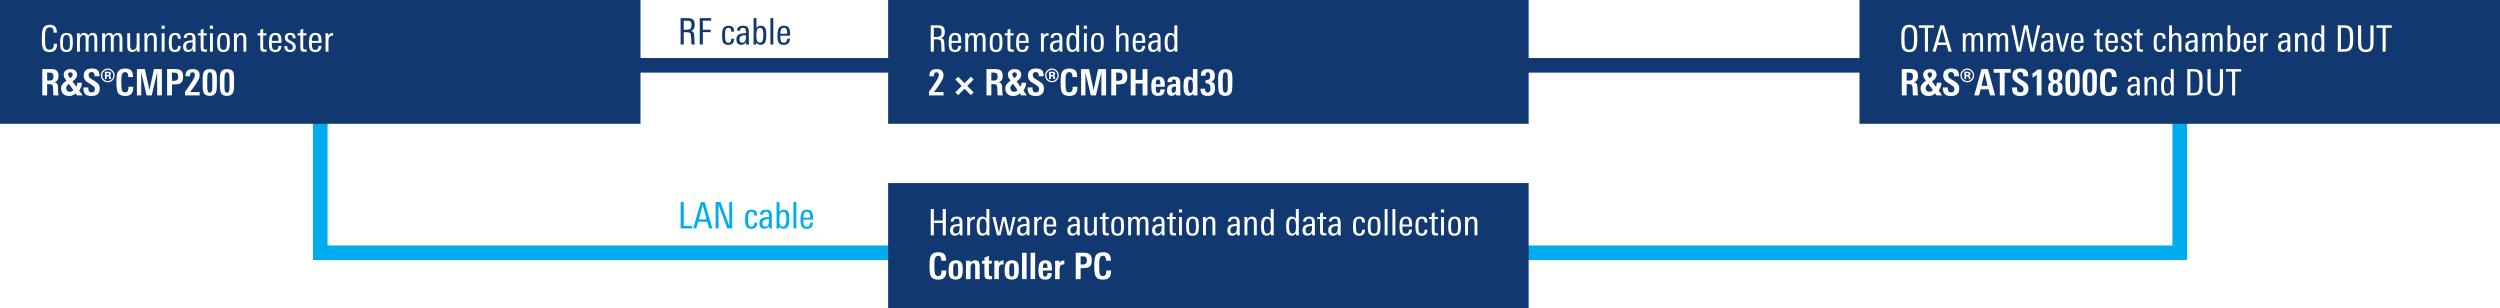 <svg xmlns="http://www.w3.org/2000/svg" xmlns:xlink="http://www.w3.org/1999/xlink" version="1.2" viewBox="0 0 514.133 63.375"><defs><symbol id="a" overflow="visible"><path d="M3.703 0h-.64v-2.547H1.234V0h-.64v-5.422h.64v2.375h1.829v-2.375h.64zm0 0"/></symbol><symbol id="b" overflow="visible"><path d="M2.844 0h-.578L2.25-.5c-.25.375-.586.563-1 .563C.926.063.676-.04.5-.25.344-.457.266-.723.266-1.047c0-.539.207-.898.625-1.078.27-.125.71-.191 1.328-.203v-.156c0-.313-.028-.532-.078-.657-.075-.195-.243-.296-.5-.296a.722.722 0 00-.47.156C1.056-3.187 1-3.047 1-2.86v.03H.406v-.03c0-.344.125-.602.375-.782.219-.144.508-.218.875-.218.438 0 .739.105.907.312.164.188.25.5.25.938v1.406c0 .45.007.851.03 1.203zm-.625-1.469v-.437h-.156c-.782 0-1.172.265-1.172.797 0 .492.18.734.546.734a.667.667 0 00.625-.36c.102-.187.157-.43.157-.734zm0 0"/></symbol><symbol id="c" overflow="visible"><path d="M2.078-3.281c-.062-.008-.105-.016-.125-.016-.293 0-.512.09-.656.266-.137.168-.203.398-.203.687V0H.5v-3.094c0-.25-.012-.476-.031-.687h.594v.5c.195-.383.515-.578.953-.578.039 0 .062.195.062.578zm0 0"/></symbol><symbol id="d" overflow="visible"><path d="M3 0h-.578l-.016-.438c-.219.336-.515.5-.89.5-.48 0-.809-.218-.985-.656C.414-.883.36-1.332.36-1.938c0-.582.067-1.019.204-1.312.175-.406.488-.61.937-.61.383 0 .672.15.86.438v-2h.609v4.703c0 .137.008.375.031.719zm-.61-1.86c0-.507-.042-.874-.124-1.093-.106-.313-.305-.469-.594-.469-.305 0-.508.164-.61.485-.074.218-.109.558-.109 1.015 0 .492.04.852.125 1.078.102.313.29.469.563.469.32 0 .535-.156.64-.469.07-.207.11-.547.11-1.015zm0 0"/></symbol><symbol id="e" overflow="visible"><path d="M4.906-3.781L3.953 0H3.25l-.734-3.125L1.796 0h-.718L.125-3.781h.64L1.47-.562l.734-3.22h.688l.75 3.22.687-3.22zm0 0"/></symbol><symbol id="f" overflow="visible"><path d="M2.938-1.813H.952v.266c0 .387.035.664.11.828.101.242.3.36.593.36.426 0 .649-.274.672-.829h.594C2.879-.344 2.457.079 1.656.079 1.125.078.758-.098.563-.453.425-.723.359-1.148.359-1.734c0-.676.063-1.16.188-1.454.187-.445.566-.671 1.14-.671.54 0 .907.199 1.094.593.102.25.156.68.156 1.282zm-.594-.406c0-.363-.028-.617-.078-.765-.094-.301-.29-.454-.579-.454-.406 0-.64.247-.703.735a3.71 3.71 0 00-.03.484zm0 0"/></symbol><symbol id="h" overflow="visible"><path d="M3.063 0h-.594v-.484c-.23.367-.547.546-.953.546C.836.063.5-.328.5-1.109v-2.672h.594v2.422c0 .304.023.523.078.656.082.219.254.328.516.328.5 0 .75-.367.75-1.11V-3.78h.593v2.953c0 .293.008.57.031.828zm0 0"/></symbol><symbol id="i" overflow="visible"><path d="M1.969 0c-.188.02-.336.031-.438.031-.343 0-.578-.07-.703-.218C.723-.314.672-.551.672-.907v-2.437H.109v-.437h.563v-.703l.594-.25v.953h.671v.437h-.671v2.375c0 .211.03.352.093.422.063.074.172.11.329.11.03 0 .125-.008.28-.032zm0 0"/></symbol><symbol id="j" overflow="visible"><path d="M2.984-1.906c0 .687-.078 1.172-.234 1.453-.2.355-.563.531-1.094.531C1.113.078.75-.098.563-.453.425-.711.359-1.18.359-1.86c0-.645.07-1.114.22-1.407.194-.394.57-.593 1.124-.593.54 0 .906.183 1.094.546.125.25.187.72.187 1.407zm-.609.406v-.578c0-.438-.027-.738-.078-.906-.094-.301-.297-.454-.61-.454-.324 0-.539.165-.64.485-.063.18-.094.476-.094.89v.532c0 .367.031.625.094.781.101.262.312.39.625.39.289 0 .488-.124.594-.374.07-.164.109-.422.109-.766zm0 0"/></symbol><symbol id="k" overflow="visible"><path d="M4.672 0h-.594v-2.547c0-.27-.027-.46-.078-.578-.074-.188-.227-.281-.453-.281-.45 0-.672.344-.672 1.031V0h-.594v-2.578c0-.258-.015-.442-.047-.547-.074-.188-.23-.281-.468-.281-.22 0-.391.11-.516.328-.105.2-.156.453-.156.765V0H.5v-3.125c0-.227-.012-.445-.031-.656h.594v.5c.195-.383.492-.578.89-.578.438 0 .719.195.844.578.219-.383.531-.578.937-.578.344 0 .586.109.735.328.133.199.203.515.203.953zm0 0"/></symbol><symbol id="l" overflow="visible"><path d="M1.125-4.703H.469v-.64h.656zM1.094 0H.5v-3.781h.594zm0 0"/></symbol><symbol id="m" overflow="visible"><path d="M3.031 0h-.594v-2.422c0-.32-.023-.539-.062-.656-.086-.219-.258-.328-.516-.328-.25 0-.449.125-.593.375-.118.21-.172.465-.172.765V0H.5v-2.953c0-.332-.012-.61-.031-.828h.594v.515c.207-.394.535-.593.984-.593.656 0 .984.39.984 1.171zm0 0"/></symbol><symbol id="n" overflow="visible"><path d="M2.828-1.172c0 .836-.39 1.25-1.172 1.25C1.113.078.75-.098.563-.453.425-.711.359-1.172.359-1.828s.063-1.117.188-1.39c.187-.427.562-.641 1.125-.641.426 0 .726.101.906.296.164.188.25.497.25.922H2.25c0-.53-.2-.796-.594-.796-.312 0-.515.167-.61.5-.054.199-.077.546-.077 1.046 0 .575.039.965.125 1.172.093.242.273.36.547.36.226 0 .39-.079.484-.235.07-.125.113-.316.125-.578zm0 0"/></symbol><symbol id="o" overflow="visible"><path d="M1.094 0H.5v-5.422h.594zm0 0"/></symbol><symbol id="y" overflow="visible"><path d="M3.5 0h-.656a3.562 3.562 0 01-.047-.563c0-.093-.012-.332-.031-.718-.032-.532-.079-.852-.141-.969-.094-.188-.344-.281-.75-.281h-.64V0H.593v-5.422h1.453c.488 0 .848.094 1.078.281.238.211.36.559.36 1.047 0 .367-.06.649-.172.844-.137.23-.368.387-.688.469.281.023.473.11.578.265.094.125.149.325.172.594 0 .024.016.324.047.906.008.168.02.391.031.672.008.074.024.188.047.344zm-.672-4.063c0-.312-.07-.53-.203-.656-.137-.125-.36-.187-.672-.187h-.719v1.875h.532c.406 0 .68-.067.828-.203.156-.145.234-.422.234-.829zm0 0"/></symbol><symbol id="z" overflow="visible"><path d="M3.031 0h-.594v-2.422c0-.312-.023-.531-.062-.656-.086-.219-.258-.328-.516-.328-.511 0-.765.37-.765 1.11V0H.5v-5.422h.594v2.078c.25-.344.566-.515.953-.515.656 0 .984.398.984 1.187zm0 0"/></symbol><symbol id="J" overflow="visible"><path d="M3.563-1.5c0 1.063-.516 1.594-1.547 1.594-.7 0-1.153-.25-1.36-.75C.508-1.008.437-1.687.437-2.687c0-.958.067-1.618.204-1.985.226-.57.707-.86 1.437-.86.957 0 1.438.509 1.438 1.516v.11h-.641V-4c0-.676-.273-1.016-.813-1.016-.43 0-.703.215-.828.641-.093.293-.14.852-.14 1.672 0 .875.047 1.453.14 1.734.114.375.375.563.782.563.593 0 .89-.367.89-1.11v-.109h.656zm0 0"/></symbol><symbol id="K" overflow="visible"><path d="M2.594-1.031c0 .73-.399 1.093-1.188 1.093C.633.063.254-.344.266-1.155h.593c0 .074.004.148.016.218.031.387.21.579.547.579C1.805-.36 2-.551 2-.938a.678.678 0 00-.188-.5c-.074-.07-.242-.18-.5-.328-.355-.187-.578-.328-.671-.421-.188-.165-.282-.395-.282-.688 0-.332.102-.582.313-.75.195-.156.469-.234.812-.234.383 0 .66.093.829.28.164.18.253.454.265.829h-.594c0-.469-.18-.703-.53-.703a.507.507 0 00-.376.14.507.507 0 00-.14.376c0 .18.07.324.218.437.082.074.258.184.532.328.312.168.523.309.64.422.176.188.266.43.266.719zm0 0"/></symbol><symbol id="L" overflow="visible"><path d="M3.719-2.688c0 .938-.078 1.59-.235 1.954-.242.554-.714.828-1.421.828-.7 0-1.168-.258-1.407-.781-.105-.25-.172-.579-.203-.985a18.354 18.354 0 01-.016-1.016c0-.675.02-1.156.063-1.437.05-.363.164-.66.344-.89.258-.344.672-.516 1.234-.516.55 0 .957.156 1.219.468.176.231.297.54.36.922.038.293.062.778.062 1.454zm-.672-.046c0-.696-.027-1.188-.078-1.47-.106-.538-.403-.812-.89-.812-.513 0-.821.313-.923.938-.043.25-.062.703-.062 1.36 0 .698.02 1.167.062 1.405.051.305.14.528.266.672.144.157.363.235.656.235.469 0 .766-.285.89-.86.052-.25.079-.738.079-1.468zm0 0"/></symbol><symbol id="M" overflow="visible"><path d="M3.188-4.906h-1.25V0h-.625v-4.906H.046v-.516h3.14zm0 0"/></symbol><symbol id="N" overflow="visible"><path d="M4.031 0h-.656l-.39-1.375H1.108L.72 0h-.64l1.593-5.422h.781zM2.828-1.875l-.781-2.953-.781 2.953zm0 0"/></symbol><symbol id="O" overflow="visible"><path d="M6.078-5.422L4.828 0h-.766L3.11-4.75 2.11 0h-.765L.14-5.422h.671L1.75-.688l1.016-4.734h.765l.953 4.734.985-4.734zm0 0"/></symbol><symbol id="P" overflow="visible"><path d="M2.89-3.781L1.845 0h-.688L.11-3.781H.75l.766 3.187.796-3.187zm0 0"/></symbol><symbol id="Q" overflow="visible"><path d="M3.11-1.953c0 .594-.055 1.039-.157 1.328-.18.46-.512.688-1 .688a.984.984 0 01-.89-.5L1.046 0H.469C.489-.344.5-.582.5-.719v-4.703h.594v2.031c.238-.312.539-.468.906-.468.477 0 .8.214.969.64.094.274.14.696.14 1.266zM2.5-1.97c0-.414-.023-.718-.063-.906-.105-.363-.308-.547-.609-.547a.6.6 0 00-.516.266c-.156.219-.234.648-.234 1.281 0 .563.05.938.156 1.125.125.25.32.375.594.375.188 0 .344-.094.469-.281.133-.227.203-.664.203-1.313zm0 0"/></symbol><symbol id="R" overflow="visible"><path d="M3.75-2.797c0 .574-.016.996-.047 1.266-.086.523-.242.898-.469 1.125-.28.273-.718.406-1.312.406H.594v-5.422h1.328c.539 0 .953.106 1.234.313.25.187.414.46.5.812.063.305.094.805.094 1.5zm-.656.063c0-.5-.016-.852-.047-1.063-.055-.469-.188-.773-.406-.922-.168-.133-.418-.203-.75-.203h-.657v4.406h.75c.27 0 .485-.062.641-.187.219-.156.36-.469.422-.938.031-.226.047-.593.047-1.093zm0 0"/></symbol><symbol id="S" overflow="visible"><path d="M3.75-1.797c0 .637-.117 1.106-.344 1.406-.25.325-.668.485-1.25.485-.617 0-1.043-.176-1.281-.531-.21-.29-.313-.758-.313-1.407v-3.578h.641v3.547c0 .469.047.809.14 1.016.145.304.415.453.813.453.395 0 .664-.149.813-.453.094-.196.14-.524.14-.985v-3.578h.641zm0 0"/></symbol><symbol id="Y" overflow="visible"><path d="M2.938-4.906H1.234v1.86h1.61v.5h-1.61V0h-.64v-5.422h2.344zm0 0"/></symbol><symbol id="Z" overflow="visible"><path d="M2.938 0H.594v-5.422h.64v4.906h1.704zm0 0"/></symbol><symbol id="aa" overflow="visible"><path d="M4 0H3L1.187-4.875V0H.595v-5.422h1L3.406-.547v-4.875H4zm0 0"/></symbol><symbol id="p" overflow="visible"><path d="M3.797-1.625c0 .605-.137 1.047-.406 1.328-.274.274-.7.406-1.282.406C1.348.11.844-.145.594-.656.426-1.02.344-1.707.344-2.72c0-.969.082-1.64.25-2.015.25-.532.77-.797 1.562-.797.563 0 .969.133 1.219.39.25.262.375.672.375 1.235v.125h-.969v-.11c0-.601-.219-.906-.656-.906-.324 0-.543.18-.656.531-.086.262-.125.746-.125 1.454 0 .855.039 1.417.125 1.687.093.336.3.5.625.5.289 0 .492-.11.61-.328.07-.156.108-.39.108-.703v-.125h.985zm0 0"/></symbol><symbol id="q" overflow="visible"><path d="M2.219-2.266c0-.32-.024-.55-.063-.687-.062-.207-.203-.313-.422-.313-.23 0-.382.125-.453.375-.054.149-.078.36-.078.641v.75c0 .293.02.5.063.625.07.242.222.36.453.36.226 0 .375-.11.437-.329.04-.125.063-.328.063-.61zM3.172-2c0 .719-.078 1.227-.235 1.516-.21.386-.617.578-1.218.578C1.102.094.69-.094.484-.47.336-.727.266-1.195.266-1.875c0-.633.082-1.098.25-1.39.226-.407.64-.61 1.234-.61s.992.172 1.203.516c.145.25.219.703.219 1.359zm0 0"/></symbol><symbol id="r" overflow="visible"><path d="M2.297 0v-2.531c0-.25-.016-.414-.047-.5-.063-.156-.188-.235-.375-.235-.168 0-.297.079-.39.235-.094.156-.141.344-.141.562V0H.406v-3.172c0-.125-.008-.234-.015-.328 0-.102-.008-.195-.016-.281h.938l.015.422c.238-.344.547-.516.922-.516s.629.102.766.297c.132.18.203.465.203.86V0zm0 0"/></symbol><symbol id="s" overflow="visible"><path d="M2.125 0c-.063.008-.14.02-.234.031-.086.008-.18.016-.282.016-.398 0-.671-.07-.828-.219C.633-.305.562-.578.562-.984v-2.188H.047v-.61h.515v-.64l.922-.39v1.03h.594v.61h-.594v2.047c0 .2.02.328.063.39.062.087.172.126.328.126.05 0 .133-.004.25-.016zm0 0"/></symbol><symbol id="t" overflow="visible"><path d="M2.297-3.016h-.094c-.023-.007-.043-.015-.062-.015-.543 0-.813.308-.813.922V0H.406v-3.094c0-.164-.008-.3-.015-.406v-.281h.89l.016.484c.187-.363.504-.547.953-.547h.047zm0 0"/></symbol><symbol id="u" overflow="visible"><path d="M.406 0v-5.422h.938V0zm0 0"/></symbol><symbol id="v" overflow="visible"><path d="M2.125-2.297c0-.25-.008-.422-.016-.515-.043-.301-.183-.454-.421-.454-.262 0-.418.168-.47.5a4.91 4.91 0 00-.03.22v.25zm-.938.516v.328c0 .336.036.574.11.719.07.148.195.218.375.218.312 0 .469-.242.469-.734h.875c-.012.469-.125.813-.344 1.031-.211.211-.543.313-1 .313C1.078.094.68-.098.484-.484.336-.742.266-1.204.266-1.86c0-.633.082-1.098.25-1.391.218-.414.617-.625 1.203-.625.593 0 .976.215 1.156.64.113.25.172.735.172 1.454zm0 0"/></symbol><symbol id="x" overflow="visible"><path d="M2.813-3.875c0-.313-.075-.531-.22-.656-.136-.102-.37-.157-.702-.157h-.36V-3h.344c.164 0 .305-.016.422-.047a.725.725 0 00.297-.14.474.474 0 00.172-.266c.03-.113.046-.254.046-.422zm1.015 0c0 .656-.172 1.105-.515 1.344-.25.18-.688.265-1.313.265h-.469V0h-1v-5.422h1.61c.582 0 1.004.11 1.265.328.281.23.422.637.422 1.219zm0 0"/></symbol><symbol id="A" overflow="visible"><path d="M.234 0v-.797c.188-.226.47-.617.844-1.172.395-.582.688-1.035.875-1.36.195-.312.297-.597.297-.858 0-.375-.164-.563-.484-.563-.293 0-.461.18-.5.531 0 .043-.008.09-.016.14v.141H.328a.308.308 0 01-.016-.109c.008-.05.016-.11.016-.172.031-.426.188-.738.469-.937.258-.176.594-.266 1-.266.945 0 1.422.422 1.422 1.266 0 .304-.09.633-.266.984a19.706 19.706 0 01-.484.797A20.61 20.61 0 011.25-.687h1.984V0zm0 0"/></symbol><symbol id="B" overflow="visible"><path d="M3.547-.063L2.234-1.375.906-.062.344-.625l1.312-1.328L.344-3.281l.562-.563 1.328 1.328 1.313-1.328.562.563-1.312 1.328L4.109-.625zm0 0"/></symbol><symbol id="C" overflow="visible"><path d="M2.828-3.938c0-.269-.07-.46-.203-.578-.125-.113-.328-.171-.61-.171h-.484v1.625h.39c.165 0 .306-.008.423-.032a.732.732 0 00.281-.14.615.615 0 00.156-.282c.031-.113.047-.254.047-.421zm0 3.938a6.59 6.59 0 01-.047-.766c-.011-.218-.023-.39-.031-.515v-.25c-.023-.32-.086-.535-.188-.64-.105-.102-.312-.157-.624-.157H1.53V0h-1v-5.422h1.703c.54 0 .926.086 1.157.25.312.211.468.594.468 1.156 0 .75-.308 1.188-.921 1.313.332.023.554.14.671.36.102.179.157.511.157 1 .007.355.02.577.03.671.009.262.04.485.095.672zm9.516-1.39c0 1-.563 1.5-1.688 1.5-.625 0-1.058-.13-1.297-.391-.25-.258-.375-.692-.375-1.297v-.063H10v.079c0 .292.035.507.11.64.093.2.273.297.546.297.457 0 .688-.227.688-.688 0-.238-.106-.44-.313-.609-.054-.039-.289-.195-.703-.469-.23-.144-.422-.27-.578-.375a1.58 1.58 0 01-.313-.265c-.25-.281-.374-.63-.374-1.047 0-.969.554-1.453 1.671-1.453.508 0 .891.105 1.141.312.27.23.406.59.406 1.078v.204h-1v-.126c0-.488-.199-.734-.594-.734-.417 0-.624.215-.624.64 0 .243.124.462.374.657.126.086.25.168.376.25l.39.234c.438.274.711.48.828.625.207.25.313.586.313 1zm1.937-3.016c0-.133-.11-.203-.328-.203h-.172v.406h.172c.219 0 .328-.067.328-.203zm.031 1.047c-.011-.063-.023-.125-.03-.188a2.492 2.492 0 01-.032-.203c-.023-.113-.133-.172-.328-.172h-.14v.563h-.376v-1.532h.563c.457 0 .687.153.687.454 0 .187-.094.308-.281.359a.4.4 0 01.25.328c.008.125.02.219.031.281.008.063.016.102.016.11zm.829-.766a1.07 1.07 0 00-.344-.797A1.07 1.07 0 0014-5.266c-.324 0-.594.118-.813.344-.218.23-.328.496-.328.797 0 .313.11.586.329.813.218.23.488.343.812.343.313 0 .578-.11.797-.328.226-.226.344-.504.344-.828zm.265 0c0 .398-.14.734-.422 1.016a1.339 1.339 0 01-.984.406 1.38 1.38 0 01-1-.406 1.397 1.397 0 01-.406-1.016c0-.375.133-.703.406-.984a1.364 1.364 0 011-.422c.383 0 .71.14.984.422.282.273.422.601.422.984zm-9.562-.188c0 .149.086.344.265.594l.125.172.204-.156c.125-.102.21-.203.265-.297a.674.674 0 00.078-.297c0-.144-.047-.254-.14-.328a.476.476 0 00-.344-.125.535.535 0 00-.328.11c-.086.074-.125.183-.125.327zM6-2.375c-.21.156-.355.309-.438.453-.074.149-.109.305-.109.469 0 .086.016.168.047.25a.721.721 0 00.14.234.78.78 0 00.563.219c.29 0 .531-.113.719-.344zm1.547.594c.031-.063.055-.125.078-.188a.873.873 0 00.063-.218c.007-.083.019-.157.03-.22.009-.07.016-.14.016-.202h.938c0 .304-.055.59-.156.859a2.853 2.853 0 01-.391.75l.719 1H7.688l-.313-.422a1.335 1.335 0 01-.563.39c-.23.095-.48.141-.75.141-.343 0-.625-.054-.843-.156a1.414 1.414 0 01-.5-.39 1.315 1.315 0 01-.25-.516 2.237 2.237 0 01-.063-.5c0-.313.094-.598.282-.86.195-.257.468-.492.812-.703l-.188-.28a7.836 7.836 0 01-.187-.298A2.12 2.12 0 015-3.844a1.04 1.04 0 01-.047-.219 1.342 1.342 0 01-.016-.218c0-.176.032-.332.094-.469a.986.986 0 01.297-.36c.125-.1.27-.18.438-.234a1.9 1.9 0 01.562-.078c.227 0 .426.031.594.094.176.055.316.133.422.234.113.106.195.23.25.375.062.137.093.278.093.422 0 .274-.078.524-.234.75-.156.219-.398.438-.719.656zm0 0"/></symbol><symbol id="D" overflow="visible"><path d="M4.719 0v-4.75L3.594 0H2.547l-1.11-4.75V0h-.89v-5.422h1.64l.938 4.344.922-4.344h1.64V0zm0 0"/></symbol><symbol id="E" overflow="visible"><path d="M2.969 0v-2.453H1.53V0h-1v-5.422h1v2.234H2.97v-2.234h1V0zm0 0"/></symbol><symbol id="F" overflow="visible"><path d="M2.047-1.828h-.172c-.492 0-.734.234-.734.703 0 .398.129.594.39.594.332 0 .504-.285.516-.86zM2.094 0l-.016-.422c-.21.336-.523.5-.937.5C.516.078.203-.3.203-1.062c0-.551.18-.922.547-1.11.25-.133.68-.203 1.297-.203v-.203c0-.227-.016-.383-.047-.469-.063-.164-.18-.25-.344-.25-.293 0-.437.168-.437.5v.063H.312v-.063c0-.719.458-1.078 1.375-1.078.47 0 .79.105.97.313.187.199.28.527.28.984v1.312c0 .274.004.512.016.72.008.21.024.39.047.546zm0 0"/></symbol><symbol id="G" overflow="visible"><path d="M2.203-1.844c0-.445-.027-.77-.078-.968-.074-.301-.219-.454-.438-.454-.21 0-.343.137-.406.407-.054.187-.078.527-.078 1.015 0 .887.164 1.328.5 1.328.207 0 .348-.14.422-.421.05-.188.078-.489.078-.907zM2.25 0v-.406c-.2.324-.496.484-.89.484-.438 0-.747-.203-.923-.61C.32-.811.266-1.253.266-1.858c0-.645.054-1.118.171-1.422.157-.395.446-.594.875-.594.375 0 .672.152.891.453v-2h.922v4.734c0 .211.008.438.031.688zm0 0"/></symbol><symbol id="H" overflow="visible"><path d="M3.203-1.469c0 .532-.117.93-.344 1.188-.23.25-.609.375-1.14.375a2.58 2.58 0 01-.672-.078 1.084 1.084 0 01-.469-.25 1.247 1.247 0 01-.265-.47 2.486 2.486 0 01-.079-.687h.922c0 .543.176.813.532.813.375 0 .562-.281.562-.844 0-.426-.07-.707-.203-.844-.137-.144-.399-.21-.781-.203v-.687c.343 0 .578-.047.703-.14.156-.102.234-.337.234-.704 0-.508-.164-.766-.484-.766-.324 0-.485.243-.485.72H.313v-.204c.007-.781.484-1.172 1.421-1.172.489 0 .848.106 1.079.313.226.21.343.554.343 1.03 0 .72-.261 1.138-.781 1.25.313.063.531.212.656.438.114.211.172.516.172.922zm0 0"/></symbol><symbol id="I" overflow="visible"><path d="M2.297-3c0-.332-.008-.602-.016-.813 0-.207-.011-.363-.031-.468-.074-.32-.23-.485-.469-.485-.242 0-.398.168-.468.5-.043.211-.063.633-.063 1.266v.766c0 .605.02 1 .063 1.187.07.324.226.484.468.484.239 0 .395-.16.469-.484.031-.176.047-.566.047-1.172zm.937.844c0 .75-.07 1.273-.203 1.562-.21.461-.633.688-1.265.688C1.129.094.71-.125.516-.562.379-.845.312-1.36.312-2.11V-3.5c0-.613.086-1.07.266-1.375.227-.363.633-.547 1.219-.547.57 0 .973.172 1.203.516.156.273.234.715.234 1.328zm0 0"/></symbol><symbol id="T" overflow="visible"><path d="M2.125-4.625L1.5-1.985h1.234zM3.265 0l-.328-1.25H1.313L.984 0H0l1.5-5.422h1.313L4.296 0zm0 0"/></symbol><symbol id="U" overflow="visible"><path d="M2.297-4.672V0h-1v-4.672H.03v-.75h3.516v.75zm0 0"/></symbol><symbol id="V" overflow="visible"><path d="M3.594-1.39c0 1-.563 1.5-1.688 1.5C1.281.11.848-.02.61-.282.36-.54.234-.973.234-1.578v-.063H1.25v.079c0 .292.035.507.11.64.093.2.273.297.546.297.457 0 .688-.227.688-.688 0-.238-.106-.44-.313-.609a46.95 46.95 0 00-.703-.469c-.23-.144-.422-.27-.578-.375a1.58 1.58 0 01-.313-.265c-.25-.281-.375-.63-.375-1.047 0-.969.555-1.453 1.672-1.453.508 0 .891.105 1.141.312.27.23.406.59.406 1.078v.204h-1v-.126c0-.488-.199-.734-.594-.734-.417 0-.625.215-.625.64 0 .243.125.462.375.657.125.086.25.168.375.25.126.074.254.152.391.234.438.274.711.48.828.625.207.25.313.586.313 1zm0 0"/></symbol><symbol id="W" overflow="visible"><path d="M1.5 0v-4.266c-.219.23-.512.438-.875.625v-.875c.188-.101.363-.218.531-.343.164-.133.32-.29.469-.47h.844V0zm0 0"/></symbol><symbol id="X" overflow="visible"><path d="M2.281-1.5c0-.633-.172-.953-.515-.953-.344 0-.516.312-.516.937 0 .637.172.954.516.954.218 0 .367-.11.453-.329.039-.125.062-.328.062-.609zM2.25-3.922c0-.258-.016-.445-.047-.562a.446.446 0 00-.437-.282c-.211 0-.344.094-.407.282-.043.117-.062.296-.062.546 0 .555.156.829.469.829.32 0 .484-.27.484-.813zm1 2.469c0 .512-.11.89-.328 1.14-.242.274-.625.407-1.156.407-.5 0-.868-.11-1.094-.328-.25-.25-.375-.657-.375-1.22 0-.32.035-.577.11-.765.113-.27.327-.457.64-.562-.469-.125-.703-.52-.703-1.188 0-.5.11-.863.328-1.094.226-.238.594-.359 1.094-.359.488 0 .847.106 1.078.313.238.21.36.558.36 1.046 0 .711-.25 1.137-.75 1.282.312.094.523.25.64.469.101.187.156.476.156.859zm0 0"/></symbol></defs><path d="M65.86 24.8v27.18h382.41V24.8" fill="none" stroke="#00abee" stroke-width="3" stroke-miterlimit="10"/><path d="M125.344 13.434h261.445" fill="none" stroke="#113870" stroke-width="3" stroke-miterlimit="10"/><path d="M314.371 63.375H182.648v-25.73h131.723zm0 0" fill="#113870"/><g fill="#fff" transform="translate(-28.348 -67.2)"><use height="100%" width="100%" y="115.602" x="219.161" xlink:href="#a"/><use height="100%" width="100%" y="115.602" x="223.466" xlink:href="#b"/><use height="100%" width="100%" y="115.602" x="226.759" xlink:href="#c"/></g><g fill="#fff" transform="translate(-28.348 -67.2)"><use height="100%" width="100%" y="115.602" x="228.844" xlink:href="#d"/><use height="100%" width="100%" y="115.602" x="232.309" xlink:href="#e"/></g><g fill="#fff" transform="translate(-28.348 -67.2)"><use height="100%" width="100%" y="115.602" x="237.251" xlink:href="#b"/><use height="100%" width="100%" y="115.602" x="240.544" xlink:href="#c"/></g><g fill="#fff" transform="translate(-28.348 -67.2)"><use height="100%" width="100%" y="115.602" x="242.628" xlink:href="#f"/><use height="100%" width="100%" y="115.602" x="245.898" xlink:href="#g"/><use height="100%" width="100%" y="115.602" x="247.593" xlink:href="#b"/><use height="100%" width="100%" y="115.602" x="250.885" xlink:href="#h"/><use height="100%" width="100%" y="115.602" x="254.425" xlink:href="#i"/><use height="100%" width="100%" y="115.602" x="256.518" xlink:href="#j"/><use height="100%" width="100%" y="115.602" x="259.855" xlink:href="#k"/><use height="100%" width="100%" y="115.602" x="265.023" xlink:href="#b"/></g><g fill="#fff" transform="translate(-28.348 -67.2)"><use height="100%" width="100%" y="115.602" x="268.225" xlink:href="#i"/><use height="100%" width="100%" y="115.602" x="270.318" xlink:href="#l"/><use height="100%" width="100%" y="115.602" x="271.915" xlink:href="#j"/><use height="100%" width="100%" y="115.602" x="275.253" xlink:href="#m"/><use height="100%" width="100%" y="115.602" x="278.793" xlink:href="#g"/><use height="100%" width="100%" y="115.602" x="280.488" xlink:href="#b"/><use height="100%" width="100%" y="115.602" x="283.78" xlink:href="#m"/><use height="100%" width="100%" y="115.602" x="287.32" xlink:href="#d"/><use height="100%" width="100%" y="115.602" x="290.785" xlink:href="#g"/><use height="100%" width="100%" y="115.602" x="292.48" xlink:href="#d"/><use height="100%" width="100%" y="115.602" x="295.945" xlink:href="#b"/></g><g fill="#fff" transform="translate(-28.348 -67.2)"><use height="100%" width="100%" y="115.602" x="299.148" xlink:href="#i"/><use height="100%" width="100%" y="115.602" x="301.24" xlink:href="#b"/><use height="100%" width="100%" y="115.602" x="304.533" xlink:href="#g"/><use height="100%" width="100%" y="115.602" x="306.228" xlink:href="#n"/><use height="100%" width="100%" y="115.602" x="309.273" xlink:href="#j"/><use height="100%" width="100%" y="115.602" x="312.61" xlink:href="#o"/><use height="100%" width="100%" y="115.602" x="314.208" xlink:href="#o"/><use height="100%" width="100%" y="115.602" x="315.805" xlink:href="#f"/><use height="100%" width="100%" y="115.602" x="319.075" xlink:href="#n"/><use height="100%" width="100%" y="115.602" x="322.12" xlink:href="#i"/><use height="100%" width="100%" y="115.602" x="324.213" xlink:href="#l"/><use height="100%" width="100%" y="115.602" x="325.81" xlink:href="#j"/><use height="100%" width="100%" y="115.602" x="329.148" xlink:href="#m"/></g><g fill="#fff" transform="translate(-28.348 -67.2)"><use height="100%" width="100%" y="124.602" x="219.161" xlink:href="#p"/><use height="100%" width="100%" y="124.602" x="223.166" xlink:href="#q"/><use height="100%" width="100%" y="124.602" x="226.601" xlink:href="#r"/><use height="100%" width="100%" y="124.602" x="230.239" xlink:href="#s"/><use height="100%" width="100%" y="124.602" x="232.436" xlink:href="#t"/></g><g fill="#fff" transform="translate(-28.348 -67.2)"><use height="100%" width="100%" y="124.602" x="234.694" xlink:href="#q"/><use height="100%" width="100%" y="124.602" x="238.129" xlink:href="#u"/><use height="100%" width="100%" y="124.602" x="239.884" xlink:href="#u"/><use height="100%" width="100%" y="124.602" x="241.639" xlink:href="#v"/><use height="100%" width="100%" y="124.602" x="244.931" xlink:href="#t"/><use height="100%" width="100%" y="124.602" x="247.279" xlink:href="#w"/><use height="100%" width="100%" y="124.602" x="249.049" xlink:href="#x"/><use height="100%" width="100%" y="124.602" x="253.046" xlink:href="#p"/></g><path d="M314.371 25.46H182.648V0h131.723zm0 0M131.723 25.46H0V0h131.723zm0 0M514.133 25.46H382.41V0h131.723zm0 0" fill="#113870"/><g fill="#fff" transform="translate(-28.348 -67.2)"><use height="100%" width="100%" y="77.825" x="219.161" xlink:href="#y"/><use height="100%" width="100%" y="77.825" x="223.091" xlink:href="#f"/><use height="100%" width="100%" y="77.825" x="226.361" xlink:href="#k"/><use height="100%" width="100%" y="77.825" x="231.529" xlink:href="#j"/><use height="100%" width="100%" y="77.825" x="234.866" xlink:href="#i"/><use height="100%" width="100%" y="77.825" x="236.959" xlink:href="#f"/><use height="100%" width="100%" y="77.825" x="240.229" xlink:href="#g"/><use height="100%" width="100%" y="77.825" x="241.924" xlink:href="#c"/></g><g fill="#fff" transform="translate(-28.348 -67.2)"><use height="100%" width="100%" y="77.825" x="244.009" xlink:href="#b"/><use height="100%" width="100%" y="77.825" x="247.301" xlink:href="#d"/><use height="100%" width="100%" y="77.825" x="250.766" xlink:href="#l"/><use height="100%" width="100%" y="77.825" x="252.364" xlink:href="#j"/><use height="100%" width="100%" y="77.825" x="255.701" xlink:href="#g"/><use height="100%" width="100%" y="77.825" x="257.396" xlink:href="#z"/><use height="100%" width="100%" y="77.825" x="260.936" xlink:href="#f"/><use height="100%" width="100%" y="77.825" x="264.206" xlink:href="#b"/><use height="100%" width="100%" y="77.825" x="267.499" xlink:href="#d"/></g><g fill="#fff" transform="translate(-28.348 -67.2)"><use height="100%" width="100%" y="86.825" x="219.161" xlink:href="#A"/><use height="100%" width="100%" y="86.825" x="222.701" xlink:href="#w"/><use height="100%" width="100%" y="86.825" x="224.471" xlink:href="#B"/><use height="100%" width="100%" y="86.825" x="228.919" xlink:href="#w"/><use height="100%" width="100%" y="86.825" x="230.689" xlink:href="#C"/><use height="100%" width="100%" y="86.825" x="246.124" xlink:href="#p"/><use height="100%" width="100%" y="86.825" x="250.129" xlink:href="#D"/><use height="100%" width="100%" y="86.825" x="256.354" xlink:href="#x"/><use height="100%" width="100%" y="86.825" x="260.351" xlink:href="#E"/><use height="100%" width="100%" y="86.825" x="264.851" xlink:href="#v"/><use height="100%" width="100%" y="86.825" x="268.144" xlink:href="#F"/><use height="100%" width="100%" y="86.825" x="271.474" xlink:href="#G"/><use height="100%" width="100%" y="86.825" x="275.014" xlink:href="#H"/><use height="100%" width="100%" y="86.825" x="278.554" xlink:href="#I"/></g><g fill="#fff" transform="translate(-28.348 -67.2)"><use height="100%" width="100%" y="77.825" x="36.514" xlink:href="#J"/><use height="100%" width="100%" y="77.825" x="40.346" xlink:href="#j"/><use height="100%" width="100%" y="77.825" x="43.684" xlink:href="#k"/><use height="100%" width="100%" y="77.825" x="48.851" xlink:href="#k"/><use height="100%" width="100%" y="77.825" x="54.019" xlink:href="#h"/><use height="100%" width="100%" y="77.825" x="57.559" xlink:href="#m"/><use height="100%" width="100%" y="77.825" x="61.099" xlink:href="#l"/><use height="100%" width="100%" y="77.825" x="62.696" xlink:href="#n"/><use height="100%" width="100%" y="77.825" x="65.741" xlink:href="#b"/></g><g fill="#fff" transform="translate(-28.348 -67.2)"><use height="100%" width="100%" y="77.825" x="68.944" xlink:href="#i"/><use height="100%" width="100%" y="77.825" x="71.036" xlink:href="#l"/><use height="100%" width="100%" y="77.825" x="72.634" xlink:href="#j"/><use height="100%" width="100%" y="77.825" x="75.971" xlink:href="#m"/><use height="100%" width="100%" y="77.825" x="79.511" xlink:href="#g"/><use height="100%" width="100%" y="77.825" x="81.206" xlink:href="#i"/><use height="100%" width="100%" y="77.825" x="83.299" xlink:href="#f"/><use height="100%" width="100%" y="77.825" x="86.569" xlink:href="#K"/><use height="100%" width="100%" y="77.825" x="89.441" xlink:href="#i"/><use height="100%" width="100%" y="77.825" x="91.534" xlink:href="#f"/><use height="100%" width="100%" y="77.825" x="94.804" xlink:href="#c"/></g><g fill="#fff" transform="translate(-28.348 -67.2)"><use height="100%" width="100%" y="86.825" x="36.514" xlink:href="#C"/><use height="100%" width="100%" y="86.825" x="51.949" xlink:href="#p"/><use height="100%" width="100%" y="86.825" x="55.954" xlink:href="#D"/><use height="100%" width="100%" y="86.825" x="62.179" xlink:href="#x"/><use height="100%" width="100%" y="86.825" x="66.176" xlink:href="#A"/><use height="100%" width="100%" y="86.825" x="69.716" xlink:href="#I"/><use height="100%" width="100%" y="86.825" x="73.256" xlink:href="#I"/></g><use height="100%" width="100%" y="77.825" x="418.924" xlink:href="#L" fill="#fff" transform="translate(-28.348 -67.2)"/><use height="100%" width="100%" y="77.825" x="422.899" xlink:href="#M" fill="#fff" transform="translate(-28.348 -67.2)"/><g fill="#fff" transform="translate(-28.348 -67.2)"><use height="100%" width="100%" y="77.825" x="425.696" xlink:href="#N"/><use height="100%" width="100%" y="77.825" x="429.806" xlink:href="#g"/><use height="100%" width="100%" y="77.825" x="431.501" xlink:href="#k"/><use height="100%" width="100%" y="77.825" x="436.669" xlink:href="#k"/><use height="100%" width="100%" y="77.825" x="441.836" xlink:href="#O"/></g><use height="100%" width="100%" y="77.825" x="447.784" xlink:href="#b" fill="#fff" transform="translate(-28.348 -67.2)"/><use height="100%" width="100%" y="77.825" x="450.986" xlink:href="#P" fill="#fff" transform="translate(-28.348 -67.2)"/><g fill="#fff" transform="translate(-28.348 -67.2)"><use height="100%" width="100%" y="77.825" x="453.904" xlink:href="#f"/><use height="100%" width="100%" y="77.825" x="457.174" xlink:href="#g"/><use height="100%" width="100%" y="77.825" x="458.869" xlink:href="#i"/><use height="100%" width="100%" y="77.825" x="460.961" xlink:href="#f"/><use height="100%" width="100%" y="77.825" x="464.231" xlink:href="#K"/><use height="100%" width="100%" y="77.825" x="467.104" xlink:href="#i"/><use height="100%" width="100%" y="77.825" x="469.196" xlink:href="#g"/><use height="100%" width="100%" y="77.825" x="470.891" xlink:href="#n"/><use height="100%" width="100%" y="77.825" x="473.936" xlink:href="#z"/><use height="100%" width="100%" y="77.825" x="477.476" xlink:href="#b"/><use height="100%" width="100%" y="77.825" x="480.769" xlink:href="#k"/><use height="100%" width="100%" y="77.825" x="485.936" xlink:href="#Q"/><use height="100%" width="100%" y="77.825" x="489.401" xlink:href="#f"/><use height="100%" width="100%" y="77.825" x="492.671" xlink:href="#c"/><use height="100%" width="100%" y="77.825" x="494.846" xlink:href="#g"/><use height="100%" width="100%" y="77.825" x="496.541" xlink:href="#b"/><use height="100%" width="100%" y="77.825" x="499.834" xlink:href="#m"/><use height="100%" width="100%" y="77.825" x="503.374" xlink:href="#d"/><use height="100%" width="100%" y="77.825" x="506.839" xlink:href="#g"/><use height="100%" width="100%" y="77.825" x="508.534" xlink:href="#R"/><use height="100%" width="100%" y="77.825" x="512.726" xlink:href="#S"/><use height="100%" width="100%" y="77.825" x="517.031" xlink:href="#M"/></g><g fill="#fff" transform="translate(-28.348 -67.2)"><use height="100%" width="100%" y="86.825" x="418.924" xlink:href="#C"/><use height="100%" width="100%" y="86.825" x="434.359" xlink:href="#T"/></g><g fill="#fff" transform="translate(-28.348 -67.2)"><use height="100%" width="100%" y="86.825" x="438.319" xlink:href="#U"/><use height="100%" width="100%" y="86.825" x="441.904" xlink:href="#V"/><use height="100%" width="100%" y="86.825" x="445.722" xlink:href="#W"/><use height="100%" width="100%" y="86.825" x="449.262" xlink:href="#X"/><use height="100%" width="100%" y="86.825" x="452.802" xlink:href="#I"/><use height="100%" width="100%" y="86.825" x="456.342" xlink:href="#I"/><use height="100%" width="100%" y="86.825" x="459.882" xlink:href="#p"/></g><g fill="#fff" transform="translate(-28.348 -67.2)"><use height="100%" width="100%" y="86.825" x="463.887" xlink:href="#g"/><use height="100%" width="100%" y="86.825" x="465.582" xlink:href="#b"/><use height="100%" width="100%" y="86.825" x="468.874" xlink:href="#m"/><use height="100%" width="100%" y="86.825" x="472.414" xlink:href="#d"/><use height="100%" width="100%" y="86.825" x="475.879" xlink:href="#g"/><use height="100%" width="100%" y="86.825" x="477.574" xlink:href="#R"/><use height="100%" width="100%" y="86.825" x="481.767" xlink:href="#S"/><use height="100%" width="100%" y="86.825" x="486.072" xlink:href="#M"/></g><g fill="#113870" transform="translate(-28.348 -67.2)"><use height="100%" width="100%" y="76.355" x="167.726" xlink:href="#y"/><use height="100%" width="100%" y="76.355" x="171.656" xlink:href="#Y"/><use height="100%" width="100%" y="76.355" x="174.791" xlink:href="#g"/><use height="100%" width="100%" y="76.355" x="176.486" xlink:href="#n"/><use height="100%" width="100%" y="76.355" x="179.531" xlink:href="#b"/><use height="100%" width="100%" y="76.355" x="182.824" xlink:href="#Q"/><use height="100%" width="100%" y="76.355" x="186.289" xlink:href="#o"/><use height="100%" width="100%" y="76.355" x="187.886" xlink:href="#f"/></g><g fill="#00abee" transform="translate(-28.348 -67.2)"><use height="100%" width="100%" y="114.177" x="167.726" xlink:href="#Z"/><use height="100%" width="100%" y="114.177" x="170.816" xlink:href="#N"/><use height="100%" width="100%" y="114.177" x="174.926" xlink:href="#aa"/><use height="100%" width="100%" y="114.177" x="179.524" xlink:href="#g"/><use height="100%" width="100%" y="114.177" x="181.219" xlink:href="#n"/><use height="100%" width="100%" y="114.177" x="184.264" xlink:href="#b"/><use height="100%" width="100%" y="114.177" x="187.556" xlink:href="#Q"/><use height="100%" width="100%" y="114.177" x="191.021" xlink:href="#o"/><use height="100%" width="100%" y="114.177" x="192.619" xlink:href="#f"/></g></svg>